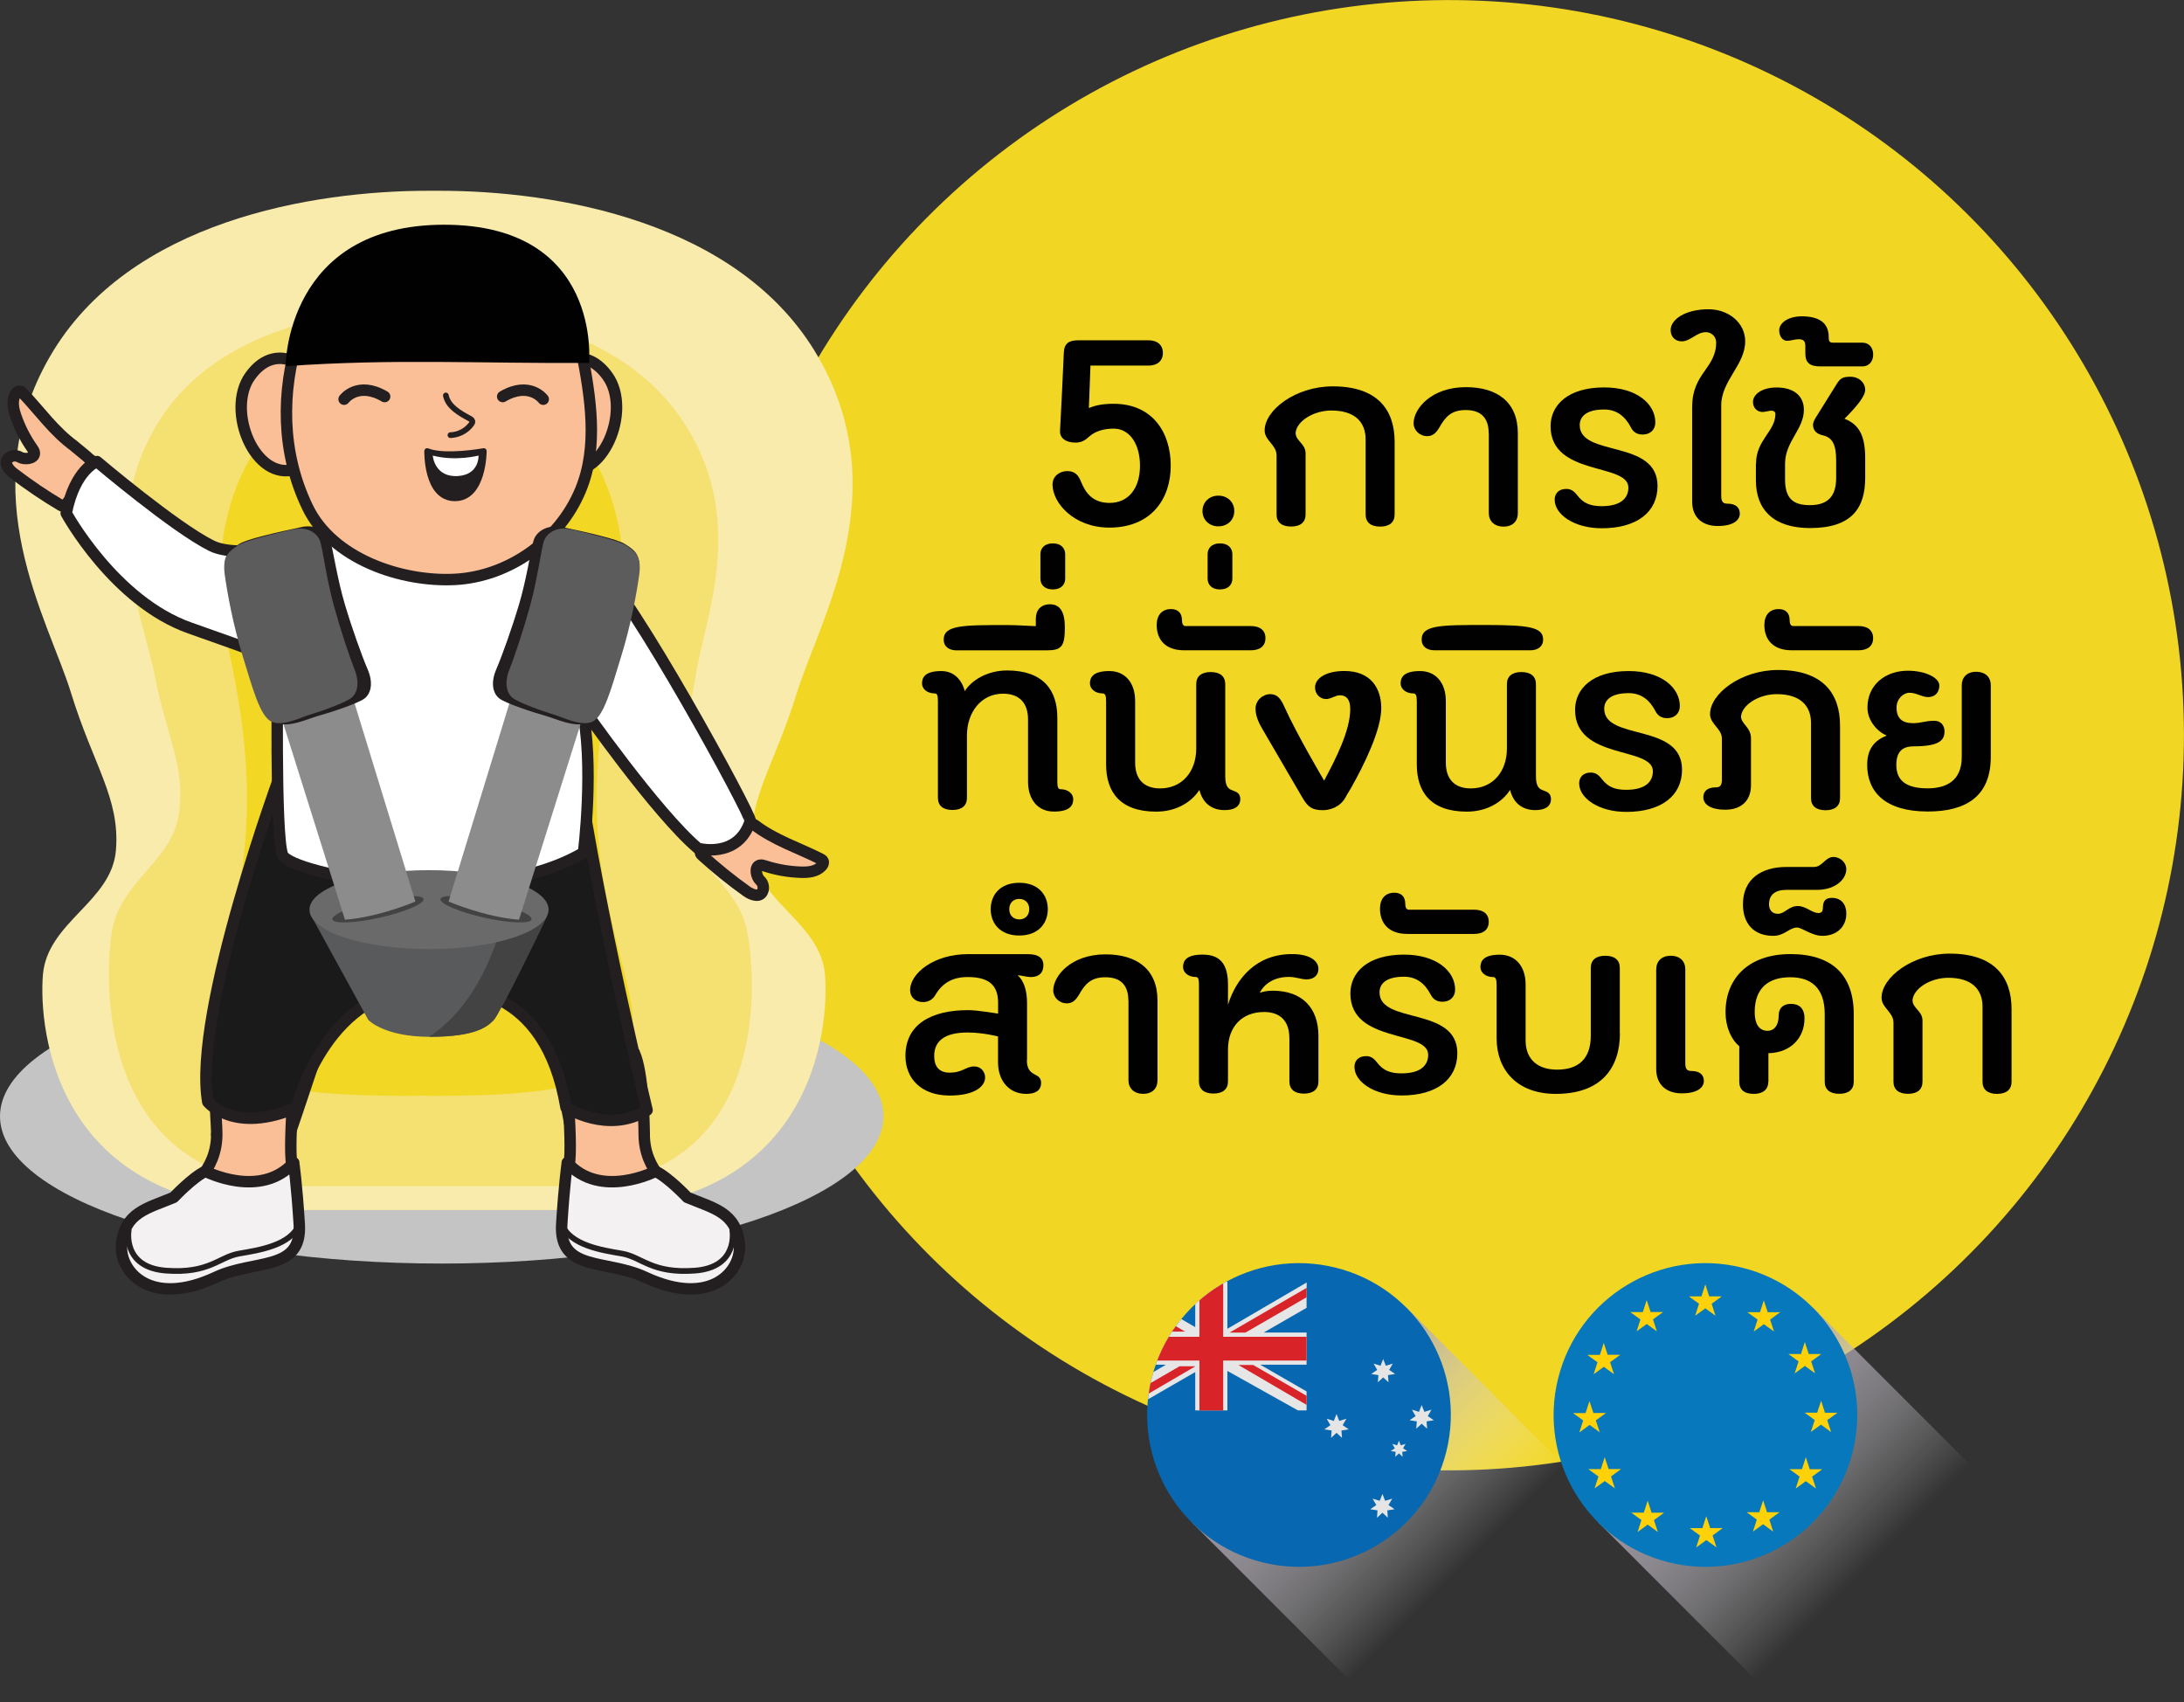 <?xml version="1.0" encoding="UTF-8"?>
<svg xmlns="http://www.w3.org/2000/svg" xmlns:xlink="http://www.w3.org/1999/xlink" viewBox="0 0 328.14 255.75">
  <rect x="0" y="0" width="328.14" height="255.75" fill="#333333" stroke="none"/>
  <defs>
    <style>
      .cls-1 {
        fill: #0767b0;
      }

      .cls-2 {
        fill: url(#linear-gradient-2);
      }

      .cls-2, .cls-3 {
        mix-blend-mode: multiply;
      }

      .cls-4 {
        fill: #d82429;
      }

      .cls-5, .cls-6, .cls-7, .cls-8 {
        fill: none;
      }

      .cls-5, .cls-7 {
        stroke-linecap: round;
        stroke-linejoin: round;
      }

      .cls-5, .cls-7, .cls-8 {
        stroke: #231f20;
      }

      .cls-5, .cls-8 {
        stroke-width: 1.72px;
      }

      .cls-9 {
        fill: #231f20;
      }

      .cls-10 {
        fill: #434343;
      }

      .cls-11 {
        fill: #fff;
      }

      .cls-12 {
        fill: url(#linear-gradient-4);
      }

      .cls-13 {
        fill: #c4c4c4;
      }

      .cls-14 {
        fill: #0678bb;
      }

      .cls-15 {
        fill: url(#linear-gradient-3);
      }

      .cls-7 {
        stroke-width: .86px;
      }

      .cls-16 {
        isolation: isolate;
      }

      .cls-17 {
        fill: #f1d623;
      }

      .cls-18 {
        fill: #1a1a1a;
      }

      .cls-19 {
        fill: #efc8ab;
      }

      .cls-20 {
        fill: #8c8c8c;
      }

      .cls-21 {
        fill: #e5e5e6;
      }

      .cls-22 {
        fill: #ffd109;
      }

      .cls-23 {
        fill: #f8ebab;
      }

      .cls-24 {
        fill: #010101;
      }

      .cls-25 {
        fill: #fabf97;
      }

      .cls-8 {
        stroke-miterlimit: 10;
      }

      .cls-26 {
        fill: #e6e6e6;
      }

      .cls-27 {
        fill: #5c5c5c;
      }

      .cls-3 {
        fill: url(#linear-gradient);
      }

      .cls-28 {
        fill: #f5e072;
      }

      .cls-29 {
        fill: #595a5c;
      }

      .cls-30 {
        clip-path: url(#clippath);
      }

      .cls-31 {
        fill: #f2d724;
      }

      .cls-32 {
        fill: #f3f1f1;
      }

      .cls-33 {
        fill: #6a6a6a;
      }
    </style>
    <linearGradient id="linear-gradient" x1="1277.61" y1="-1172.76" x2="1317.7" y2="-1172.76" gradientTransform="translate(-902.95 -1011.54) rotate(90) scale(.95 1)" gradientUnits="userSpaceOnUse">
      <stop offset="0" stop-color="#9d93a4"/>
      <stop offset="1" stop-color="#fff" stop-opacity="0"/>
    </linearGradient>
    <linearGradient id="linear-gradient-2" x1="1232.33" y1="-1129.57" x2="1272.42" y2="-1129.57" gradientTransform="translate(-920.84 -968.35) rotate(90) scale(.95 1)" xlink:href="#linear-gradient"/>
    <clipPath id="clippath">
      <path class="cls-6" d="M173.03,207.09c3.03-12.23,15.39-19.69,27.62-16.66,12.23,3.03,19.69,15.39,16.66,27.62-3.03,12.23-15.39,19.69-27.62,16.66-12.23-3.03-19.69-15.39-16.66-27.62"/>
    </clipPath>
    <linearGradient id="linear-gradient-3" x1="179.89" y1="192.59" x2="179.89" y2="195.84" gradientUnits="userSpaceOnUse">
      <stop offset="0" stop-color="#b9bbbd"/>
      <stop offset=".03" stop-color="#bbbdbf"/>
      <stop offset=".38" stop-color="#d2d3d4"/>
      <stop offset=".71" stop-color="#e0e0e1"/>
      <stop offset="1" stop-color="#e5e5e6"/>
    </linearGradient>
    <linearGradient id="linear-gradient-4" x1="184.09" x2="184.09" xlink:href="#linear-gradient-3"/>
  </defs>
  <g class="cls-16">
    <g id="Layer_1" data-name="Layer 1">
      <circle class="cls-17" cx="217.7" cy="110.44" r="110.44" transform="translate(-8.63 18.97) rotate(-4.89)"/>
      <g>
        <path class="cls-13" d="M132.73,167.7c0,12.22-29.71,22.12-66.37,22.12S0,179.92,0,167.7s29.71-22.12,66.37-22.12,66.37,9.9,66.37,22.12Z"/>
        <path class="cls-23" d="M112.98,127.71c-.63-7.81,3.38-12.67,6.76-23.65,3.38-10.98,15-29.99,3.17-50.48-11.83-20.49-39.71-24.92-56.82-24.92-.29,0-.59,0-.89,0-.3,0-.6,0-.89,0-17.11,0-44.99,4.43-56.82,24.92-11.83,20.49-.21,39.5,3.17,50.48,3.38,10.98,7.39,15.84,6.76,23.65-.63,7.82-10.35,10.77-10.98,18.8-.63,8.03,1.69,35.27,36.54,35.27h44.44c34.85,0,37.17-27.25,36.54-35.27-.64-8.02-10.35-10.98-10.98-18.8Z"/>
        <path class="cls-28" d="M101.59,122.18c-1.2-7.08,1.43-11.37,2.95-20.77,1.46-9,7.9-23.72-2.16-38.47-9.35-13.71-27.73-16.55-38.84-16.55-.19,0-.38,0-.58,0-.2,0-.39,0-.58,0-11.11,0-29.39,2.84-38.28,16.55-9.56,14.75-2.62,29.46-.86,38.47,1.84,9.4,4.62,13.69,3.66,20.77-.99,7.31-8.94,10.14-10.12,18-1.22,8.14-1.76,38.01,28.87,38.01h39.07c30.64,0,29.08-29.87,27.59-38.01-1.45-7.86-9.5-10.69-10.73-18Z"/>
        <path class="cls-31" d="M94.75,150.32c-2.53-12.75-8.66-24.82-2.32-52.78,6.22-27.45-11.88-44.85-29.05-42.21-17.17-2.64-35.27,14.75-29.05,42.21,6.34,27.95.21,40.03-2.32,52.78-2.53,12.75,10.35,14.31,29.99,14.31.47,0,.93-.02,1.38-.05.45.03.91.05,1.38.05,19.64,0,32.53-1.56,29.99-14.31Z"/>
        <g>
          <path class="cls-25" d="M113.41,123.96c2.96,2.25,6.53,3.4,9.83,5.05.17.09.35.18.43.37.11.26-.05.55-.24.75-.78.83-2.01.94-3.12.9-1.83-.06-3.65-.38-5.4-.95-.25-.08-.53-.17-.78-.09-.84.26-.49,1.77.08,2.28.44.4.61,1.09.36,1.65-.42.97-1.64.51-2.4-.03-2.33-1.66-4.56-3.47-6.69-5.4-.11-.1-.23-.22-.24-.38,0-.11.06-.21.11-.3,1.35-2.26,2.85-4.43,4.5-6.46.43.56.98,1.02,1.6,1.33l1.96,1.3Z"/>
          <path class="cls-5" d="M113.41,123.96c2.96,2.25,6.53,3.4,9.83,5.05.17.09.35.18.43.37.11.26-.05.55-.24.75-.78.83-2.01.94-3.12.9-1.83-.06-3.65-.38-5.4-.95-.25-.08-.53-.17-.78-.09-.84.26-.49,1.77.08,2.28.44.4.61,1.09.36,1.65-.42.97-1.64.51-2.4-.03-2.33-1.66-4.56-3.47-6.69-5.4-.11-.1-.23-.22-.24-.38,0-.11.06-.21.11-.3,1.35-2.26,2.85-4.43,4.5-6.46.43.56.98,1.02,1.6,1.33l1.96,1.3Z"/>
          <path class="cls-25" d="M11.14,67c-3.01-2.18-5.16-5.25-7.7-7.93-.13-.14-.28-.29-.48-.3-.28-.03-.51.21-.65.45-.56.99-.31,2.2.05,3.25.59,1.73,1.43,3.38,2.49,4.89.15.22.32.45.32.72,0,.88-1.55.99-2.2.59-.52-.31-1.22-.26-1.68.14-.8.69,0,1.72.73,2.28,2.27,1.74,4.65,3.35,7.12,4.82.13.08.28.16.43.12.11-.03.19-.11.26-.19,1.77-1.95,3.4-4.02,4.86-6.19-.66-.24-1.26-.64-1.73-1.14l-1.81-1.49Z"/>
          <path class="cls-5" d="M11.14,67c-3.01-2.18-5.16-5.25-7.7-7.93-.13-.14-.28-.29-.48-.3-.28-.03-.51.21-.65.45-.56.99-.31,2.2.05,3.25.59,1.73,1.43,3.38,2.49,4.89.15.22.32.45.32.72,0,.88-1.55.99-2.2.59-.52-.31-1.22-.26-1.68.14-.8.69,0,1.72.73,2.28,2.27,1.74,4.65,3.35,7.12,4.82.13.08.28.16.43.12.11-.03.19-.11.26-.19,1.77-1.95,3.4-4.02,4.86-6.19-.66-.24-1.26-.64-1.73-1.14l-1.81-1.49Z"/>
          <path class="cls-19" d="M45.34,130.96s-10.78,30.09-12.78,39.49c0,0,3.56,6.77,10.78.48,0,0,5.9-21.44,14.66-44.67l-12.66,4.7Z"/>
          <path class="cls-5" d="M45.34,130.96s-10.78,30.09-12.78,39.49c0,0,3.56,6.77,10.78.48,0,0,7.54-22.05,14.66-44.67l-12.66,4.7Z"/>
          <path class="cls-25" d="M34.08,154.62s2.47,1.72,11.23-1.09c0,0-.94,4.59-1.26,10.22-.32,5.63-.52,9.22-.2,11.33.32,2.11-16.66,11.78-21.85,9.66-5.19-2.11,10.49-3.51,10.57-14.28.02-2.07.63-11.59,1.93-14.4"/>
          <path class="cls-5" d="M33.02,158.17s2.47,1.72,11.23-1.09c0,0,.12,1.03-.2,6.66-.32,5.63-.52,9.22-.2,11.33.32,2.11-16.66,11.78-21.85,9.66-5.19-2.11,10.49-3.51,10.57-14.28.02-2.07-.84-9.46.46-12.28Z"/>
          <path class="cls-32" d="M44.12,174.67s.47,3.24.84,9.21c.45,7.19-6.67,5.26-12.51,7.99-9.98,4.66-14.56-.99-14.18-4.92.46-4.82,3.84-5.4,7.83-7.07,0,0,2.8-2.98,4.76-3.92,0,0,8.28,4.27,13.27-1.3"/>
          <path class="cls-5" d="M44.12,174.67s.47,3.24.84,9.21c.45,7.19-6.67,5.26-12.51,7.99-9.98,4.66-14.56-.99-14.18-4.92.46-4.82,3.84-5.4,7.83-7.07,0,0,2.8-2.98,4.76-3.92,0,0,8.28,4.27,13.27-1.3Z"/>
          <path class="cls-7" d="M19.33,184.85s-.99,5.53,5.6,6.03c6.51.49,7.98-2.04,11-2.56,3.02-.52,7.8-1.23,9.04-4.44"/>
          <path class="cls-19" d="M87.51,130.96s7.3,30.09,9.29,39.49c0,0-3.56,6.77-10.78.48,0,0-2.98-20.21-11.17-44.67l12.66,4.7Z"/>
          <path class="cls-5" d="M87.51,130.96s7.3,30.09,9.29,39.49c0,0-3.56,6.77-10.78.48,0,0-3.8-21.44-11.17-44.67l12.66,4.7Z"/>
          <path class="cls-25" d="M95.52,158.17s-1.44,1.72-10.21-1.09c0,0-.32,1.03,0,6.66.32,5.63.52,9.22.2,11.33-.32,2.11,16.66,11.78,21.85,9.66,5.19-2.11-10.49-3.51-10.57-14.28-.01-2.07-2.23-12.81-3.53-15.63"/>
          <path class="cls-5" d="M95.31,158.17s-1.24,1.72-10-1.09c0,0-.32,1.03,0,6.66.32,5.63.52,9.22.2,11.33-.32,2.11,16.66,11.78,21.85,9.66,5.19-2.11-10.49-3.51-10.57-14.28-.01-2.07-.19-9.46-1.49-12.28Z"/>
          <path class="cls-32" d="M85.24,174.67s-.47,3.24-.84,9.21c-.45,7.19,6.67,5.26,12.51,7.99,9.98,4.66,14.56-.99,14.18-4.92-.46-4.82-3.84-5.4-7.83-7.07,0,0-2.8-2.98-4.76-3.92,0,0-8.28,4.27-13.27-1.3"/>
          <path class="cls-5" d="M85.24,174.67s-.47,3.24-.84,9.21c-.45,7.19,6.67,5.26,12.51,7.99,9.98,4.66,14.56-.99,14.18-4.92-.46-4.82-3.84-5.4-7.83-7.07,0,0-2.8-2.98-4.76-3.92,0,0-8.28,4.27-13.27-1.3Z"/>
          <path class="cls-7" d="M110.03,184.85s.99,5.53-5.6,6.03c-6.51.49-7.97-2.04-11-2.56-3.02-.52-7.8-1.23-9.04-4.44"/>
          <path class="cls-18" d="M42.39,115.57s-13.52,36.45-11.17,49.97c0,0,3.93,4.92,13.36.82,0,0,4.24-17.28,18.24-18.02,6.38-.34,19.08-.41,22.22,18.02,0,0,6.29,4.1,12.18.41,0,0-7.29-29.9-10.43-51.61l-44.41.41Z"/>
          <path class="cls-5" d="M42.39,115.57s-13.52,36.45-11.17,49.97c0,0,3.93,4.92,13.36.82,0,0,4.04-16.87,18.24-18.02,6.37-.52,19.08-.41,22.22,18.02,0,0,6.29,4.1,12.18.41,0,0-7.29-29.9-10.43-51.61l-44.41.41Z"/>
          <path class="cls-11" d="M52.22,79.94c-1.46.59-15.45,4.52-20.43,2.05-5.54-2.75-17.22-12.65-17.22-12.65,0,0-3.31,1.12-4.62,7.76,0,0,7.19,13.24,18.6,17.25,10.3,3.62,13.18,4.76,13.18,4.76,0,0-.45,26.46.73,29.33,1.18,2.87,29.89,8.66,45.21-.35,0,0,1.69-13.37-.27-21.96,0,0,11.18,16,17.47,21.32,0,0,6.02,1.64,7.86-4.1.25-.78-18.08-34.41-23.19-38.5-5.11-4.1-23.18-10.65-37.33-4.92"/>
          <path class="cls-5" d="M52.22,79.94c-1.46.59-15.45,4.52-20.43,2.05-5.54-2.75-17.22-12.65-17.22-12.65,0,0-3.31,1.12-4.62,7.76,0,0,7.19,13.24,18.6,17.25,10.3,3.62,13.18,4.76,13.18,4.76,0,0-.45,26.46.73,29.33,1.18,2.87,29.89,8.66,45.21-.35,0,0,1.69-13.37-.27-21.96,0,0,11.18,16,17.47,21.32,0,0,6.02,1.64,7.86-4.1.25-.78-18.08-34.41-23.19-38.5-5.11-4.1-23.18-10.65-37.33-4.92Z"/>
          <path class="cls-25" d="M45.78,55.22s-4.5-3.87-8.2,1.29c-3.7,5.16.79,16,6.88,13.94,6.09-2.06,1.32-15.23,1.32-15.23"/>
          <path class="cls-8" d="M45.78,55.22s-4.5-3.87-8.2,1.29c-3.7,5.16.79,16,6.88,13.94,6.09-2.06,1.32-15.23,1.32-15.23Z"/>
          <path class="cls-25" d="M83.09,55.22s4.5-3.87,8.2,1.29c3.7,5.16-.79,16-6.88,13.94-6.09-2.06-1.32-15.23-1.32-15.23"/>
          <path class="cls-8" d="M83.09,55.22s4.5-3.87,8.2,1.29c3.7,5.16-.79,16-6.88,13.94-6.09-2.06-1.32-15.23-1.32-15.23Z"/>
          <path class="cls-25" d="M44.82,50.68c-2.54,8.04-2.62,17.19,1.38,25.5,3.75,7.81,14.15,11.27,22.14,10.86,7.99-.41,15.69-5.71,18.89-13.44,2.7-6.51,1.5-13.96.14-20.92,0,0-3.76-16.23-21.55-16.23-15.87,0-21.01,14.23-21.01,14.23"/>
          <path class="cls-8" d="M44.82,50.68c-2.54,8.04-2.62,17.19,1.38,25.5,3.75,7.81,14.15,11.27,22.14,10.86,7.99-.41,15.69-5.71,18.89-13.44,2.7-6.51,1.5-13.96.14-20.92,0,0-3.76-16.23-21.55-16.23-15.87,0-21.01,14.23-21.01,14.23Z"/>
          <path class="cls-24" d="M88.51,54.52c-16.56.11-29.08-.67-45.6.49,0,0,0-21.25,23.81-21.25s21.78,20.76,21.78,20.76"/>
          <path class="cls-9" d="M72.69,67.76s-5.84,1.07-8.51,0c0,0-.17,7.1,4.17,7.1s4.34-7.1,4.34-7.1"/>
          <path class="cls-7" d="M72.69,67.76s-5.84,1.07-8.51,0c0,0-.17,7.1,4.17,7.1s4.34-7.1,4.34-7.1Z"/>
          <path class="cls-11" d="M71.89,68.44s-3.44.9-6.87,0c0,0,.23,3.33,3.83,3.07,3.2-.23,3.05-3.07,3.05-3.07"/>
          <path class="cls-5" d="M81.62,59.97s-2.03-2.77-6.09-.4"/>
          <path class="cls-5" d="M51.7,59.97s2.03-2.77,6.09-.4"/>
          <path class="cls-7" d="M66.99,59.41c.32,1.66,2.05,2.64,3.57,3.46.18.1.38.22.41.41.03.16-.06.32-.16.45-.71.97-1.9,1.6-3.13,1.64"/>
        </g>
        <g>
          <path class="cls-29" d="M46.59,137.28l8.74,15.93s2.32,2.55,9.26,2.55,8.66-1.56,9.58-2.5c.92-.94,7.7-14.9,7.98-15.56.28-.66-5.79-3.12-5.91-3.08-.12.04-27.3-2.71-29.66,2.67Z"/>
          <path class="cls-10" d="M82.15,137.69c.26-.62-5.08-2.83-5.82-3.06-.32,2.06-2.66,15.08-11.86,21.12.04,0,.08,0,.12,0,6.95,0,8.66-1.56,9.58-2.5.92-.94,7.7-14.9,7.98-15.56Z"/>
          <path class="cls-33" d="M82.42,136.65c0,3.28-8.04,5.93-17.96,5.93s-17.96-2.66-17.96-5.93,8.04-5.93,17.96-5.93,17.96,2.66,17.96,5.93Z"/>
          <g>
            <path class="cls-10" d="M63.63,135.06c.15.7-2.8,1.95-6.58,2.8-3.78.84-6.96.96-7.11.26-.15-.7,2.8-1.95,6.58-2.8,3.78-.84,6.96-.96,7.11-.26Z"/>
            <path class="cls-20" d="M52.65,103.62l9.76,31.81s-5.33,2.32-10.58,2.74l-9.76-31.04,10.58-3.51Z"/>
            <g>
              <path class="cls-9" d="M45.31,79.18c-3.75.8-8.28,1.81-9.4,2.55-1.12.74-2.53,1.39-2.09,4.35.44,2.97,1.41,7.83,3.02,12.65,1.61,4.82,2.83,9.08,4.72,9.87,1.9.79,4.87-.7,6.43-1.11,1.56-.42,5.8-1.81,6.77-2.55.97-.74,1.36-2.32.49-4.36-.88-2.04-2.39-6.26-3.46-9.87-1.07-3.61-1.71-7.83-2.14-9.45-.44-1.62-2.39-2.5-4.34-2.09Z"/>
              <path class="cls-27" d="M44.21,79.48c-3.41.79-7.53,1.78-8.55,2.51-1.02.73-2.3,1.37-1.9,4.28.4,2.92,1.28,7.7,2.75,12.44,1.46,4.74,2.57,8.93,4.3,9.71,1.73.77,4.43-.69,5.85-1.09,1.42-.41,5.27-1.78,6.16-2.51.89-.73,1.24-2.28.44-4.28-.8-2-2.17-6.15-3.14-9.7-.97-3.55-1.55-7.7-1.95-9.29-.4-1.59-2.17-2.46-3.94-2.05Z"/>
            </g>
          </g>
          <g>
            <path class="cls-10" d="M66.18,135.06c-.15.7,2.8,1.95,6.58,2.8,3.78.84,6.96.96,7.11.26.15-.7-2.8-1.95-6.58-2.8-3.78-.84-6.96-.96-7.11-.26Z"/>
            <path class="cls-20" d="M77.16,103.62l-9.76,31.81s5.32,2.32,10.58,2.74l9.76-31.04-10.58-3.51Z"/>
            <g>
              <path class="cls-9" d="M84.5,79.18c3.75.8,8.28,1.81,9.4,2.55,1.12.74,2.53,1.39,2.09,4.35-.44,2.97-1.41,7.83-3.02,12.65-1.61,4.82-2.83,9.08-4.73,9.87-1.9.79-4.87-.7-6.43-1.11-1.56-.42-5.8-1.81-6.77-2.55-.97-.74-1.36-2.32-.49-4.36.88-2.04,2.39-6.26,3.46-9.87,1.07-3.61,1.7-7.83,2.14-9.45.44-1.62,2.39-2.5,4.34-2.09Z"/>
              <path class="cls-27" d="M85.6,79.48c3.41.79,7.53,1.78,8.55,2.51,1.02.73,2.3,1.37,1.9,4.28-.4,2.92-1.28,7.7-2.75,12.44-1.46,4.74-2.57,8.93-4.3,9.71-1.73.77-4.43-.69-5.85-1.09-1.42-.41-5.27-1.78-6.16-2.51-.88-.73-1.24-2.28-.44-4.28.8-2,2.17-6.15,3.14-9.7.97-3.55,1.55-7.7,1.95-9.29.4-1.59,2.17-2.46,3.94-2.05Z"/>
            </g>
          </g>
        </g>
      </g>
      <g>
        <g>
          <rect class="cls-3" x="246.98" y="206.97" width="45.63" height="38.24" transform="translate(-80.85 257) rotate(-45)"/>
          <g>
            <path class="cls-14" d="M234.1,207.09c3.03-12.23,15.39-19.69,27.62-16.66,12.23,3.03,19.69,15.39,16.66,27.62-3.03,12.23-15.39,19.69-27.62,16.66-12.23-3.03-19.69-15.39-16.66-27.62"/>
            <path class="cls-22" d="M241.69,220.7l-.59-1.8-.58,1.8h-1.89l1.53,1.11-.58,1.79,1.53-1.11,1.53,1.11-.59-1.8,1.52-1.11h-1.88ZM238.83,214.06l1.53,1.11-.59-1.79,1.52-1.11h-1.89s-.59-1.79-.59-1.79l-.58,1.8h-1.89s1.53,1.11,1.53,1.11l-.58,1.8,1.52-1.11ZM265.49,227.19l-.58-1.8-.59,1.79h-1.88s1.52,1.11,1.52,1.11l-.59,1.8,1.53-1.11,1.52,1.11-.58-1.8,1.53-1.11h-1.89ZM248.14,227.23l-.58-1.79-.58,1.8h-1.89s1.53,1.11,1.53,1.11l-.58,1.8,1.52-1.11,1.53,1.11-.59-1.79,1.52-1.11h-1.89ZM256.95,229.56l-.59-1.79-.58,1.8h-1.88l1.52,1.11-.57,1.79,1.52-1.11,1.53,1.1-.59-1.79,1.52-1.11h-1.88ZM271.91,220.71l-.59-1.79-.58,1.79h-1.89s1.53,1.11,1.53,1.11l-.58,1.8,1.52-1.11,1.53,1.11-.59-1.79,1.53-1.11h-1.89ZM276.08,212.23h-1.89s-.57-1.8-.57-1.8l-.59,1.79h-1.89s1.52,1.11,1.52,1.11l-.59,1.79,1.53-1.1,1.52,1.12-.58-1.8,1.53-1.1ZM269.66,206.31l1.52-1.11,1.53,1.11-.59-1.79,1.53-1.11h-1.89s-.59-1.8-.59-1.8l-.58,1.8h-1.89l1.53,1.11-.58,1.79ZM265.01,195.34l-.58,1.79h-1.89s1.53,1.11,1.53,1.11l-.58,1.8,1.52-1.11,1.53,1.1-.59-1.79,1.52-1.11h-1.88s-.59-1.79-.59-1.79ZM239.45,206.44l1.52-1.11,1.53,1.11-.59-1.8,1.53-1.11h-1.89l-.59-1.79-.58,1.8h-1.89s1.53,1.11,1.53,1.11l-.58,1.8ZM245.89,200.01l1.53-1.11,1.52,1.11-.58-1.8,1.52-1.11h-1.88l-.59-1.79-.58,1.8h-1.89l1.53,1.11-.58,1.8ZM254.69,197.66l1.53-1.11,1.53,1.11-.58-1.8,1.52-1.11h-1.89l-.58-1.8-.58,1.8h-1.89l1.52,1.11-.58,1.8Z"/>
          </g>
        </g>
        <g>
          <rect class="cls-2" x="185.91" y="206.97" width="45.63" height="38.24" transform="translate(-98.74 213.81) rotate(-45)"/>
          <path class="cls-1" d="M173.03,207.09c3.03-12.23,15.39-19.69,27.62-16.66,12.23,3.03,19.69,15.39,16.66,27.62-3.03,12.23-15.39,19.69-27.62,16.66-12.23-3.03-19.69-15.39-16.66-27.62"/>
          <g class="cls-30">
            <g>
              <polygon class="cls-21" points="213.6 211.07 214.01 212.1 215.07 211.77 214.52 212.74 215.43 213.36 214.34 213.53 214.42 214.63 213.6 213.88 212.79 214.63 212.87 213.53 211.78 213.36 212.69 212.74 212.14 211.77 213.2 212.1 213.6 211.07"/>
              <polygon class="cls-21" points="207.82 204.16 208.22 205.17 209.26 204.85 208.72 205.8 209.61 206.41 208.54 206.58 208.62 207.66 207.82 206.92 207.02 207.66 207.1 206.58 206.02 206.41 206.92 205.8 206.38 204.85 207.42 205.17 207.82 204.16"/>
              <polygon class="cls-21" points="210.19 216.44 210.46 217.13 211.18 216.91 210.81 217.57 211.43 217.99 210.68 218.1 210.74 218.85 210.19 218.34 209.63 218.85 209.69 218.1 208.95 217.99 209.57 217.57 209.19 216.91 209.91 217.13 210.19 216.44"/>
              <polygon class="cls-21" points="207.71 224.43 208.11 225.46 209.18 225.14 208.62 226.1 209.54 226.73 208.44 226.9 208.52 228.01 207.71 227.25 206.89 228.01 206.97 226.9 205.87 226.73 206.79 226.1 206.23 225.14 207.3 225.46 207.71 224.43"/>
              <polygon class="cls-21" points="200.81 212.42 201.22 213.46 202.29 213.13 201.73 214.1 202.65 214.73 201.55 214.9 201.63 216.01 200.81 215.25 199.99 216.01 200.07 214.9 198.97 214.73 199.89 214.1 199.33 213.13 200.4 213.46 200.81 212.42"/>
              <rect class="cls-15" x="179.58" y="192.59" width=".63" height="3.3"/>
              <rect class="cls-12" x="183.78" y="192.59" width=".63" height="3.3"/>
              <path class="cls-26" d="M184.41,199.63v-7.05h-4.83v6.79l-10.77-6.21c-.69.52-1.13,1.34-1.13,2.27v1.16l6.42,3.59h-6.42v4.83h7.51l-7.51,4.39v2.48h1.92l9.98-5.76v5.76h4.83v-5.93l10.6,5.93h1.3v-2.85l-6.97-4.02h6.97v-4.83h-6.43l6.43-3.71v-2.56c0-.34.02-.95.02-1.25l-11.92,6.96Z"/>
              <path class="cls-4" d="M167.68,195.43l7.98,4.61h2.38l-10.1-5.96c-.16.36-.26.75-.26,1.17v.18Z"/>
              <polygon class="cls-4" points="179.61 205.25 177.23 205.25 167.68 210.77 167.68 211.89 168.25 211.89 179.61 205.25"/>
              <polygon class="cls-4" points="188.29 205.06 186.3 205.06 186.07 205.06 196.31 211.05 196.31 209.69 188.29 205.06"/>
              <path class="cls-4" d="M196.31,194.89v-.97c0-.13.04-.32,0-.44l-11.57,6.71h2.38l9.18-5.3Z"/>
              <polygon class="cls-4" points="196.31 200.82 183.78 200.82 183.78 192.59 180.21 192.59 180.21 200.82 167.68 200.82 167.68 204.39 180.21 204.39 180.21 211.89 183.78 211.89 183.78 204.39 196.31 204.39 196.31 200.82"/>
            </g>
          </g>
        </g>
      </g>
      <g>
        <path class="cls-24" d="M163.6,61.31c.89-.4,2.02-.65,3.72-.65,5.83,0,8.58,4.29,8.58,9.3s-2.95,9.3-9.22,9.3c-5.34,0-8.54-3.72-8.54-6.47,0-1.25,1.05-2.02,2.22-2.02,1.01,0,1.62.49,2.02,1.5.73,1.86,1.86,3.28,4.33,3.28,2.83,0,4.57-2.18,4.57-5.58,0-3.2-1.5-5.58-3.96-5.58-1.5,0-2.79.41-3.64,1.17-.57.53-1.13.93-2.1.93-1.46,0-2.39-.69-2.31-1.82.2-3.92.41-7.85.57-11.77.08-1.38.85-1.78,2.18-1.78h10.56c1.33,0,2.14.73,2.14,1.9s-.81,1.9-2.14,1.9h-8.74l-.24,6.39Z"/>
        <path class="cls-24" d="M180.67,76.77c0-1.29.97-2.31,2.39-2.31s2.39,1.01,2.39,2.31-.97,2.3-2.39,2.3-2.39-1.01-2.39-2.3Z"/>
        <path class="cls-24" d="M191.79,68.35c0-1.5-1.78-2.18-1.78-3.68,0-3.07,4.65-6.63,10.23-6.63,6.76,0,9.3,3.56,9.3,8.33v10.92c0,1.17-.77,1.82-2.18,1.82s-2.18-.65-2.18-1.82v-11.29c0-2.59-1.62-4.33-5.14-4.33-2.67,0-5.22,1.58-5.38,3.36,0,1.21,1.5,1.62,1.5,3.07v9.18c0,1.17-.77,1.82-2.18,1.82s-2.18-.65-2.18-1.82v-8.94Z"/>
        <path class="cls-24" d="M223.67,65.08c0-2.22-1.09-3.48-3.44-3.48-2.18,0-3.07,1.01-4,2.67-.4.65-.89,1.25-1.78,1.25-1.17,0-2.06-.89-2.06-1.94,0-2.18,2.67-5.42,7.85-5.42,4.69,0,7.81,2.22,7.81,6.92v12.01c0,1.17-.73,2.02-2.14,2.02s-2.22-.85-2.22-2.02v-12.01Z"/>
        <path class="cls-24" d="M233.58,75.11c0-1.05.69-1.66,1.74-1.66.73,0,1.17.32,1.7,1.01.89,1.13,1.9,1.58,3.64,1.58,2.71,0,4-1.09,4-2.79,0-3.76-11.69-1.66-11.69-9.22,0-3.16,2.59-5.83,8.05-5.83,4.98,0,7.69,2.55,7.69,5.26,0,1.05-.73,1.82-1.9,1.82-.85,0-1.42-.36-1.78-1.09-.89-1.7-2.18-2.67-4-2.67-2.79,0-3.68,1.13-3.68,2.35,0,4.85,11.69,2.06,11.69,9.14,0,3.92-3.11,6.35-8.37,6.35-4.25,0-7.08-2.14-7.08-4.25Z"/>
        <path class="cls-24" d="M254.25,61.07c0-5.02,3.6-5.74,3.6-9.63,0-.93-.77-1.54-1.54-1.54-1.42,0-2.31,1.38-3.64,1.38-.93,0-1.66-.65-1.66-1.7,0-1.58,2.18-3.12,5.7-3.12,2.99,0,5.5,2.02,5.5,4.81,0,3.56-3.6,5.91-3.6,9.63v13.59c0,.89.28,1.17.89,1.17,1.42,0,1.9.69,1.9,1.5,0,.93-.89,1.86-3.32,1.86-2.27,0-3.84-1.25-3.84-3.68v-14.28Z"/>
        <path class="cls-24" d="M263.84,69.65c0-3.6,2.91-4.81,2.91-7.48,0-.32-.32-.48-.57-.48-.36,0-.93.2-1.38.2-.73,0-1.42-.57-1.42-1.5,0-1.17,1.38-2.18,3.56-2.18,2.55,0,4.09,1.25,4.09,3.36,0,2.91-2.83,4.77-2.83,8.09v2.47c.04,2.67,1.13,3.76,3.72,3.76,2.83,0,3.96-1.46,3.96-4.12v-2.59c0-2.3-.53-3.44-1.94-3.76-.85-.2-1.54-.61-1.54-1.62,0-.36.28-.89.61-1.38l2.95-4.73c.53-.85.89-1.09,2.06-1.09,1.29,0,2.22.89,2.22,1.98,0,.93-1.25,2.47-3.11,4.33,2.22.85,3.11,2.59,3.11,5.91v2.95c0,4.49-1.94,7.56-8.29,7.56-5.42,0-8.13-2.71-8.13-7.16v-2.51Z"/>
        <path class="cls-24" d="M271.24,51.93c0-.61-.2-.97-1.01-.97-.53,0-1.21.24-1.74.24-.65,0-1.17-.69-1.17-1.58,0-1.05,1.25-2.1,3.4-2.1,2.47,0,4.04.89,4.04,3.11,0,.69.12.85.73.85h4.37c.85,0,1.58.65,1.58,1.78s-.73,1.78-1.58,1.78h-6.43c-1.46,0-2.18-.53-2.18-1.9v-1.21Z"/>
        <path class="cls-24" d="M144.95,103.84c1.01-1.66,3.44-3.12,6.35-3.12,5.42,0,7.56,2.95,7.56,7.08v9.59c0,.89.12,1.17.49,1.17,1.13,0,1.9.69,1.9,1.5,0,.93-.49,1.86-2.91,1.86s-3.88-1.82-3.88-4.49v-9.34c0-2.43-1.25-3.88-3.76-3.88-3.28,0-5.42,2.79-5.42,6.27v9.38c0,1.17-.77,1.82-2.18,1.82s-2.18-.65-2.18-1.82v-14.52c0-.89-.12-1.17-.49-1.17-1.13,0-1.9-.69-1.9-1.5,0-.93.49-1.86,2.91-1.86,1.86,0,3.07,1.29,3.52,3.03Z"/>
        <path class="cls-24" d="M155.63,94.05v-1.09c0-1.29.73-2.18,2.14-2.18,1.54,0,2.22,1.21,2.22,3.48,0,2.91-.53,3.44-2.75,3.44h-13.55c-1.05,0-1.9-.53-1.9-1.62,0-2.18,2.91-2.18,9.51-2.18,1.58,0,3.72.16,4.33.16Z"/>
        <path class="cls-24" d="M156.32,86.93v-3.68c0-.85.57-1.62,1.86-1.62s1.86.77,1.86,1.62v3.68c0,.85-.57,1.62-1.86,1.62s-1.86-.77-1.86-1.62Z"/>
        <path class="cls-24" d="M180.22,118.65c-1.17,1.82-3.44,3.28-6.51,3.28-5.42,0-7.52-2.95-7.52-7.08v-9.51c0-.89-.16-1.17-.53-1.17-1.13,0-1.9-.69-1.9-1.5,0-.93.49-1.86,2.91-1.86s3.88,1.82,3.88,4.49v9.26c0,2.43,1.25,3.88,3.76,3.88,3.28,0,5.42-2.51,5.42-5.99v-9.67c0-1.17.77-1.82,2.18-1.82s2.18.65,2.18,1.82v13.83c0,1.7.57,1.94,1.13,2.14.57.2,1.13.45,1.13,1.29,0,1.21-1.05,1.66-2.35,1.66-1.94,0-3.32-1.05-3.8-3.07Z"/>
        <path class="cls-24" d="M187.95,94.05c1.21,0,2.18.53,2.18,1.82s-.97,1.82-2.18,1.82h-10.07c-2.71,0-4.09-1.54-4.09-3.8,0-1.5.81-2.39,2.14-2.39.97,0,1.66.49,1.66,1.7,0,.49.16.85.53.85h9.83Z"/>
        <path class="cls-24" d="M181.44,86.93v-3.68c0-.85.57-1.62,1.86-1.62s1.86.77,1.86,1.62v3.68c0,.85-.57,1.62-1.86,1.62s-1.86-.77-1.86-1.62Z"/>
        <path class="cls-24" d="M199.2,105.01c-.85,0-1.62-.73-1.62-1.74,0-1.33,1.58-2.47,4.41-2.47,4,0,5.54,2.63,5.54,5.58,0,3.24-2.51,8.41-4.57,12.05-.24.4-.61.97-.81,1.38-.81,1.42-2.27,1.9-3.4,1.9-1.58,0-2.22-.45-3.03-1.82l-5.99-10.27c-.53-.89-1.09-1.98-1.09-3.16,0-1.25,1.09-2.18,2.22-2.18.93,0,1.5.53,2.06,1.78,1.94,4.33,6.03,11.21,6.03,11.21,1.7-3.2,3.92-7.48,3.92-10.76,0-1.42-.57-2.06-1.54-2.06-.73,0-1.33.57-2.14.57Z"/>
        <path class="cls-24" d="M226.9,118.65c-1.17,1.82-3.44,3.28-6.51,3.28-5.42,0-7.52-2.95-7.52-7.08v-9.51c0-.89-.16-1.17-.53-1.17-1.13,0-1.9-.69-1.9-1.5,0-.93.49-1.86,2.91-1.86s3.88,1.82,3.88,4.49v9.26c0,2.43,1.25,3.88,3.76,3.88,3.28,0,5.42-2.51,5.42-5.99v-9.67c0-1.17.77-1.82,2.18-1.82s2.18.65,2.18,1.82v13.83c0,1.7.57,1.94,1.13,2.14.57.2,1.13.45,1.13,1.29,0,1.21-1.05,1.66-2.35,1.66-1.94,0-3.32-1.05-3.8-3.07Z"/>
        <path class="cls-24" d="M215.5,97.69c-1.05,0-1.9-.53-1.9-1.62,0-2.18,2.91-2.18,9.51-2.18s8.74.32,8.74,2.18c0,1.09-.85,1.62-1.9,1.62h-14.44Z"/>
        <path class="cls-24" d="M237.26,117.72c0-1.05.69-1.66,1.74-1.66.73,0,1.17.32,1.7,1.01.89,1.13,1.9,1.58,3.64,1.58,2.71,0,4-1.09,4-2.79,0-3.76-11.69-1.66-11.69-9.22,0-3.16,2.59-5.83,8.05-5.83,4.98,0,7.69,2.55,7.69,5.26,0,1.05-.73,1.82-1.9,1.82-.85,0-1.42-.36-1.78-1.09-.89-1.7-2.18-2.67-4-2.67-2.79,0-3.68,1.13-3.68,2.35,0,4.85,11.69,2.06,11.69,9.14,0,3.92-3.11,6.35-8.37,6.35-4.25,0-7.08-2.14-7.08-4.25Z"/>
        <path class="cls-24" d="M276.46,119.9c0,1.17-.77,1.82-2.18,1.82s-2.18-.65-2.18-1.82v-11.29c0-2.59-1.62-4.33-5.14-4.33-2.67,0-5.22,1.58-5.38,3.36,0,1.09,1.5,1.62,1.5,3.28v7.04c0,2.43-1.58,3.68-3.84,3.68-2.43,0-3.32-.93-3.32-1.86,0-.81.49-1.5,1.9-1.5.61,0,.89-.28.89-1.17v-6.15c0-1.5-1.78-2.18-1.78-3.68,0-3.07,4.65-6.63,10.23-6.63,6.75,0,9.3,3.56,9.3,8.33v10.92Z"/>
        <path class="cls-24" d="M279.25,94.05c1.21,0,2.18.53,2.18,1.82s-.97,1.82-2.18,1.82h-10.07c-2.71,0-4.09-1.54-4.09-3.8,0-1.5.81-2.39,2.14-2.39.97,0,1.66.49,1.66,1.7,0,.49.16.85.53.85h9.83Z"/>
        <path class="cls-24" d="M283.49,110.51c-1.46-.61-2.91-2.27-2.91-4.21,0-3.44,2.71-5.54,6.07-5.54,2.63,0,4.73,1.05,4.73,2.22,0,.93-.53,1.74-1.7,1.74-.93,0-1.74-.65-2.79-.65-.93,0-1.94.93-1.94,2.22,0,1.58.81,2.35,2.47,2.35,1.25,0,1.82-.36,3.2-.36,1.01,0,1.54.73,1.54,1.58,0,1.29-.69,2.26-4.61,2.26-1.54,0-2.63.61-2.63,2.79s1.25,3.52,4.69,3.52c2.67,0,5.14-1.01,5.14-4.73v-10.76c0-1.17.77-2.02,2.14-2.02,1.46,0,2.22.85,2.22,2.02v10.76c0,5.91-3.68,8.21-9.47,8.21-6.35,0-9.1-2.91-9.1-7,0-2.47,1.17-3.72,2.95-4.41Z"/>
        <path class="cls-24" d="M154.28,159.23c0,2.75,2.14,1.74,2.14,3.44,0,1.21-.93,1.66-2.22,1.66-2.67,0-4.25-2.06-4.25-4.73v-3.88c.16,0-2.26-.61-4.57-.61-3.52,0-5.02,1.33-5.02,3.52,0,1.58.73,2.51,2.31,2.51,2.02,0,2.39-.93,3.72-.93,1.01,0,1.62.81,1.62,1.66,0,1.25-1.42,2.71-5.34,2.71-4.21,0-6.63-2.51-6.63-5.95,0-4.73,3.84-6.88,9.43-6.88,1.46,0,4.49.53,4.49.53v-1.62c0-2.55-1.25-3.88-4.57-3.88-2.31,0-3.84.93-4.89,2.75-.36.61-1.01,1.01-1.82,1.01-1.17,0-1.94-.77-1.94-1.78,0-2.55,3.6-5.42,8.66-5.42h9.02c1.7,0,2.35.65,2.35,1.66,0,1.17-.69,1.78-1.9,1.78-.57,0-1.42-.24-1.98-.28.89.77,1.42,2.19,1.42,4.17v8.58Z"/>
        <path class="cls-24" d="M153.14,140.54c-2.91,0-4.29-1.86-4.29-3.96s1.38-3.96,4.29-3.96,4.29,1.86,4.29,3.96-1.38,3.96-4.29,3.96ZM153.14,135.04c-.85,0-1.5.57-1.5,1.54s.65,1.54,1.5,1.54,1.5-.57,1.5-1.54-.65-1.54-1.5-1.54Z"/>
        <path class="cls-24" d="M169.53,150.29c0-2.22-1.09-3.48-3.44-3.48-2.18,0-3.07,1.01-4,2.67-.4.65-.89,1.25-1.78,1.25-1.17,0-2.06-.89-2.06-1.94,0-2.18,2.67-5.42,7.85-5.42,4.69,0,7.81,2.23,7.81,6.92v12.01c0,1.17-.73,2.02-2.14,2.02s-2.22-.85-2.22-2.02v-12.01Z"/>
        <path class="cls-24" d="M193.72,155.91c0-2.43-1.29-3.88-3.8-3.88-3.28,0-5.42,2.18-5.42,5.66v4.77c0,1.17-.77,1.82-2.18,1.82s-2.18-.65-2.18-1.82v-14.52c0-.89-.12-1.17-.49-1.17-1.13,0-1.9-.69-1.9-1.5,0-.93.49-1.86,2.91-1.86,1.9,0,3.84.65,3.84,4.45v3.07c1.25-3.96,4.25-7.6,9.63-7.6,2.91,0,3.96,1.17,3.96,2.22,0,.93-.65,1.58-1.78,1.58-.85,0-1.58-.37-2.67-.37-2.26,0-3.72,1.09-4.37,2.39.4-.16,1.09-.32,1.94-.32,4.41,0,6.88,2.55,6.88,6.8v6.84c0,1.17-.77,1.82-2.18,1.82s-2.18-.65-2.18-1.82v-6.55Z"/>
        <path class="cls-24" d="M203.5,160.32c0-1.05.69-1.66,1.74-1.66.73,0,1.17.32,1.7,1.01.89,1.13,1.9,1.58,3.64,1.58,2.71,0,4-1.09,4-2.79,0-3.76-11.69-1.66-11.69-9.22,0-3.16,2.59-5.83,8.05-5.83,4.98,0,7.69,2.55,7.69,5.26,0,1.05-.73,1.82-1.9,1.82-.85,0-1.42-.37-1.78-1.09-.89-1.7-2.18-2.67-4-2.67-2.79,0-3.68,1.13-3.68,2.35,0,4.85,11.69,2.06,11.69,9.14,0,3.92-3.11,6.35-8.37,6.35-4.25,0-7.08-2.14-7.08-4.25Z"/>
        <path class="cls-24" d="M221.5,136.66c1.21,0,2.18.53,2.18,1.82s-.97,1.82-2.18,1.82h-10.07c-2.71,0-4.09-1.54-4.09-3.8,0-1.5.81-2.39,2.14-2.39.97,0,1.66.48,1.66,1.7,0,.49.16.85.53.85h9.83Z"/>
        <path class="cls-24" d="M243.39,155.23c0,5.1-2.71,9.1-9.63,9.1-5.87,0-8.9-3.64-8.9-8.37v-8.01c0-.89-.16-1.17-.53-1.17-1.13,0-1.9-.69-1.9-1.5,0-.93.49-1.86,2.91-1.86s3.88,1.82,3.88,4.49v8.41c0,2.83,1.82,4.37,4.73,4.37,3.32,0,5.06-1.74,5.06-5.1v-10.19c0-1.17.77-1.82,2.18-1.82s2.18.65,2.18,1.82v9.83Z"/>
        <path class="cls-24" d="M248.85,145.6c0-1.17.77-2.02,2.18-2.02s2.18.85,2.18,2.02v14.12c0,.89.28,1.17.89,1.17,1.42,0,1.9.69,1.9,1.5,0,.93-.89,1.86-3.32,1.86-2.27,0-3.84-1.25-3.84-3.68v-14.97Z"/>
        <path class="cls-24" d="M265.68,162.51c0,1.17-.81,1.82-2.18,1.82-1.46,0-2.18-.65-2.18-1.82v-5.34c-1.09-.89-2.06-2.71-2.06-5.14,0-5.06,3.48-8.7,9.75-8.7s9.51,3.15,9.51,9.02v10.15c0,1.17-.77,1.82-2.18,1.82s-2.18-.65-2.18-1.82v-10.15c0-4.04-2.14-5.54-5.18-5.54-3.36,0-5.34,1.7-5.34,5.22,0,2.26,1.01,2.83,1.94,2.83s1.66-.77,1.66-2.23c0-1.29.77-1.82,1.86-1.82,1.17,0,2.02.61,2.02,2.19,0,2.87-2.02,5.14-5.42,5.22v4.29Z"/>
        <path class="cls-24" d="M275.22,134.88c1.25,0,2.18.77,2.18,2.39,0,1.98-1.46,3.32-3.6,3.32-1.58,0-3.07-1.25-3.8-1.25-1.13,0-1.9,1.25-3.56,1.25-3.07,0-4.57-1.98-4.57-4.73,0-3.8,2.75-5.62,6.55-5.62h4.13c1.25,0,1.7-1.5,2.91-1.5,1.09,0,1.94.89,1.94,1.82,0,1.58-1.7,3.12-4.37,3.12h-4.61c-1.7,0-2.63.73-2.63,2.18,0,.85.49,1.42,1.33,1.42,1.05,0,1.62-1.17,2.99-1.17,1.25,0,2.1,1.05,3.12,1.05.49,0,.65-.32.65-.73,0-1.13.44-1.54,1.33-1.54Z"/>
        <path class="cls-24" d="M284.48,153.57c0-1.5-1.78-2.19-1.78-3.68,0-3.07,4.65-6.63,10.23-6.63,6.76,0,9.3,3.56,9.3,8.33v10.92c0,1.17-.77,1.82-2.18,1.82s-2.18-.65-2.18-1.82v-11.29c0-2.59-1.62-4.33-5.14-4.33-2.67,0-5.22,1.58-5.38,3.36,0,1.21,1.5,1.62,1.5,3.07v9.18c0,1.17-.77,1.82-2.18,1.82s-2.18-.65-2.18-1.82v-8.94Z"/>
      </g>
    </g>
  </g>
</svg>
